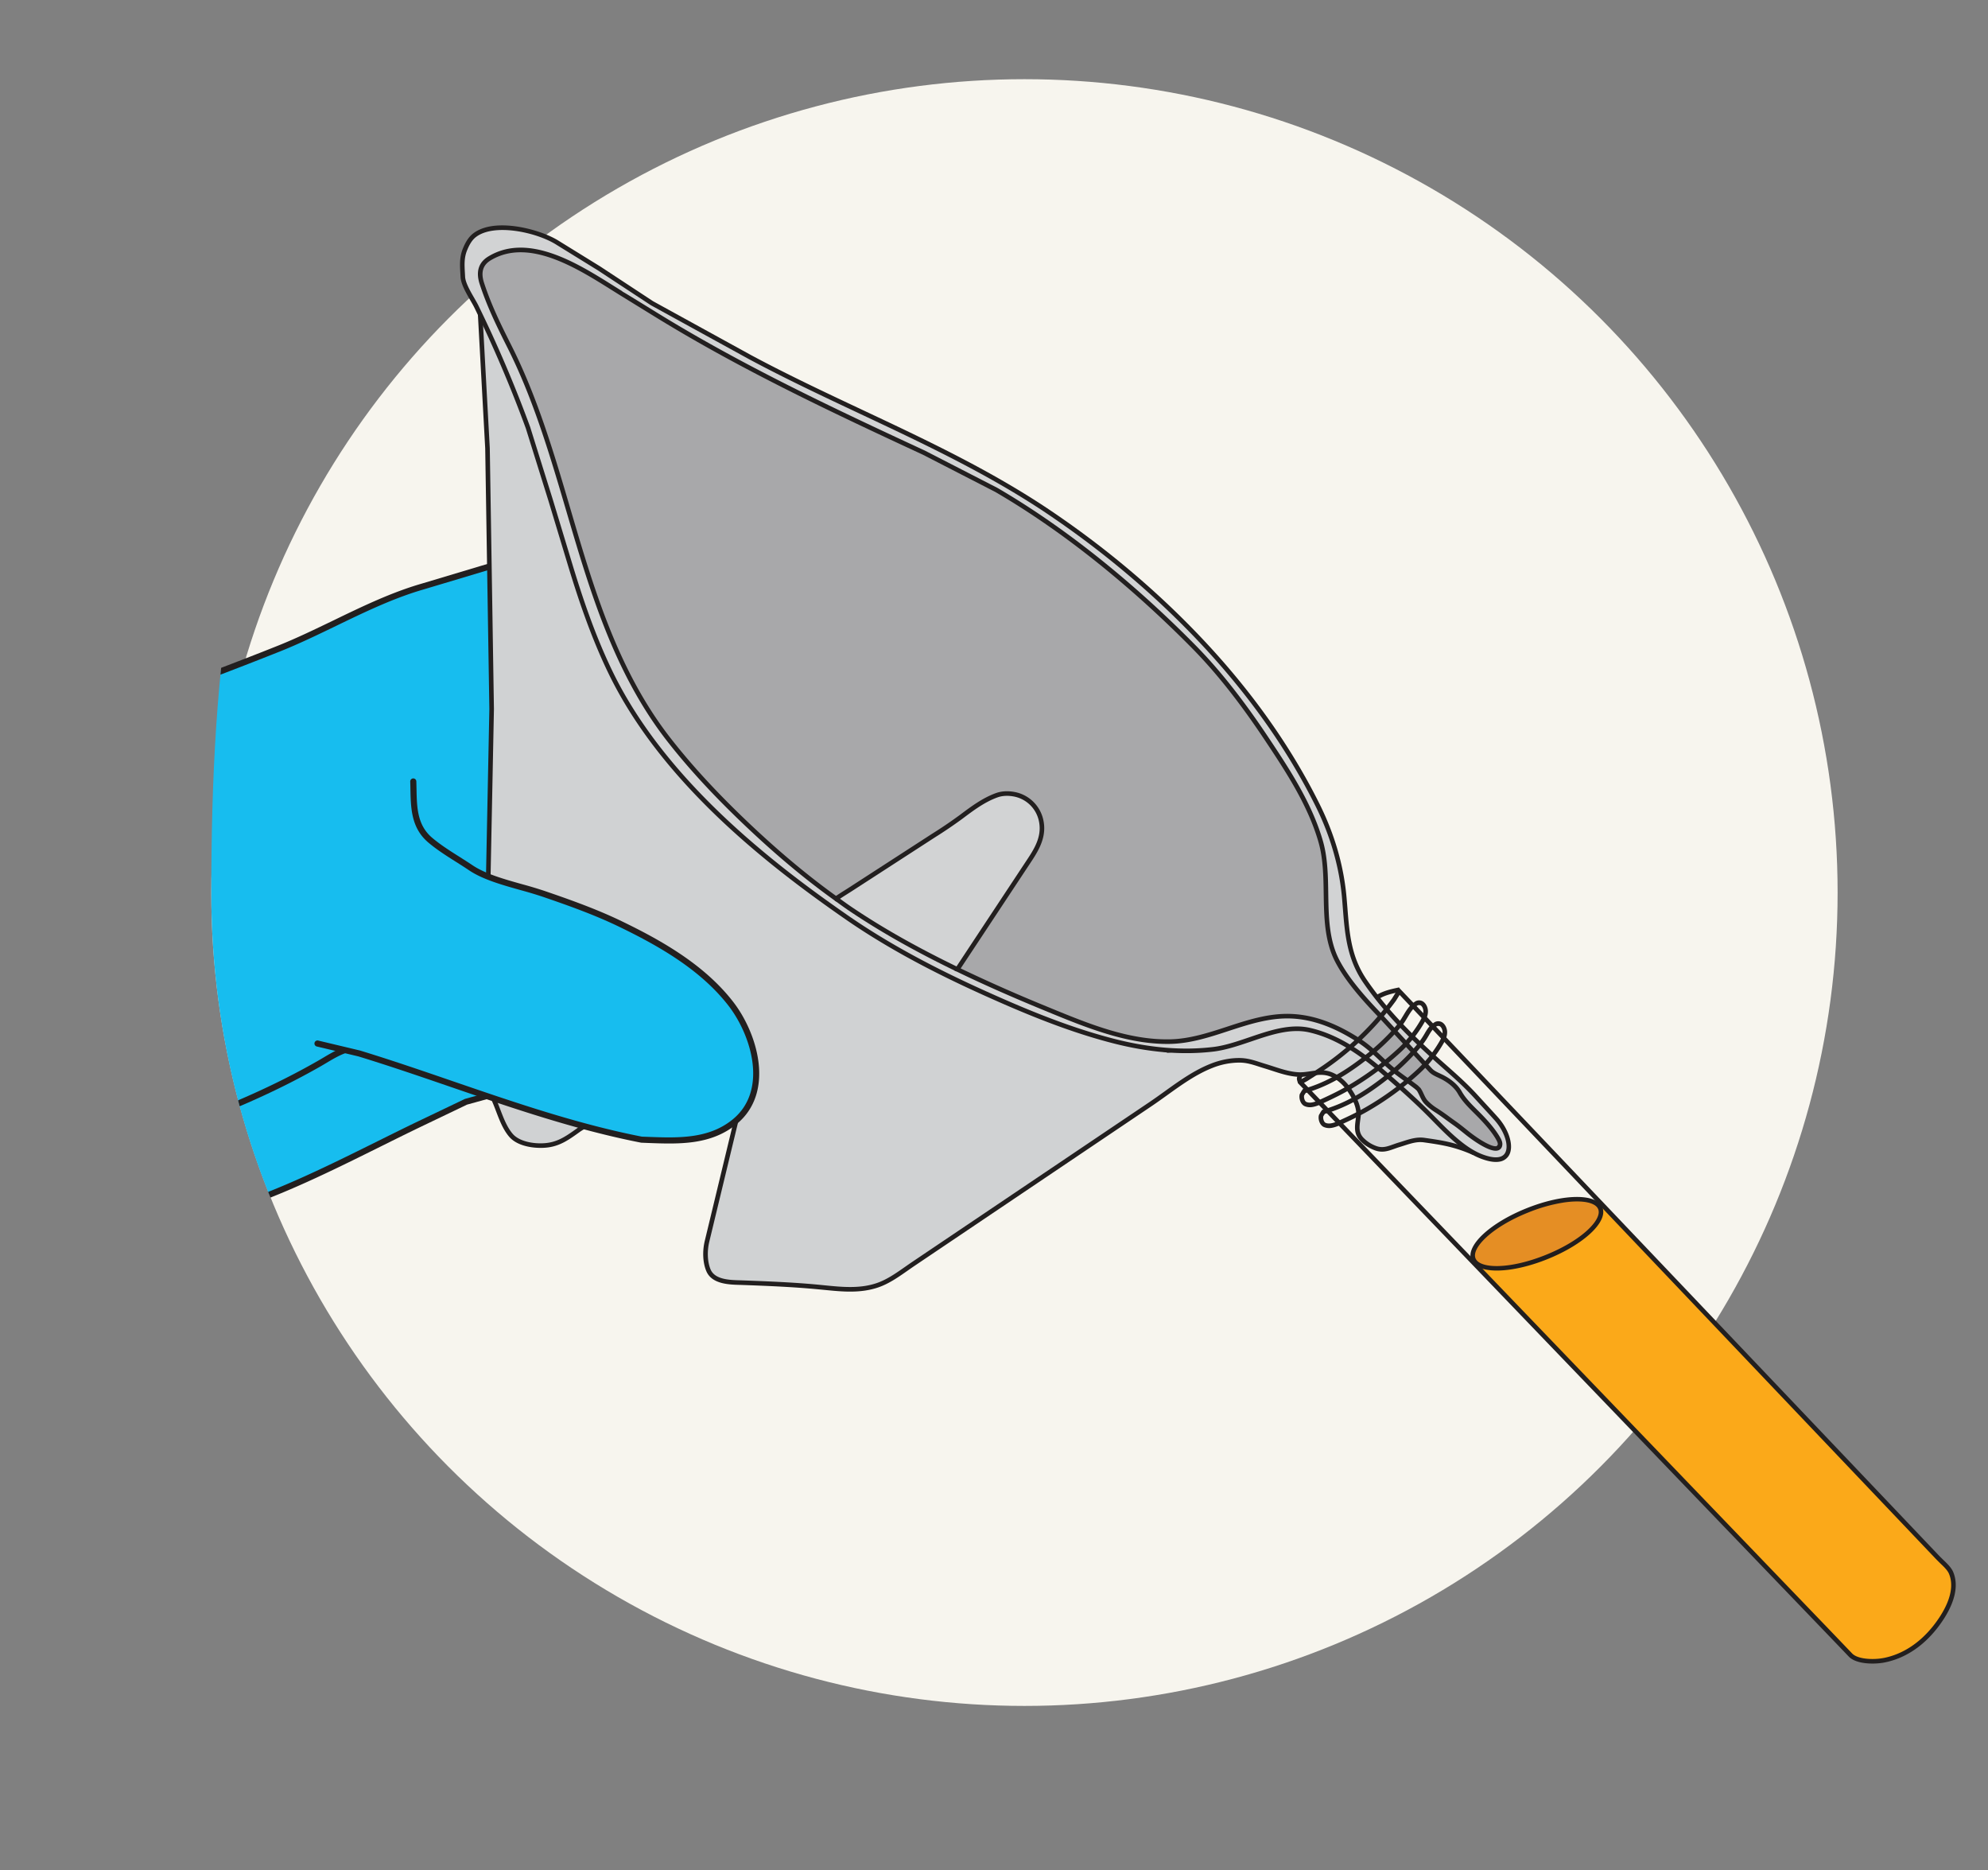 <?xml version="1.0" encoding="UTF-8"?>
<svg xmlns="http://www.w3.org/2000/svg" xmlns:xlink="http://www.w3.org/1999/xlink" viewBox="0 0 131.381 123.563" style="enable-background:new 0 0 131.381 123.563" xml:space="preserve">
  <rect x="0" y="0" width="131.381" height="123.563" fill="#808080" stroke="none"/>
  <style>.st0{display:none}.st1{display:inline}.st2{fill:#f7f5ee}.st4{fill:#fba919}.st5{fill:#221f1f}.st8{fill:#a91f25}.st9{fill:#211e1e}.st11{fill:#17bdef}.st12{fill:#d0d2d3}.st13{fill:#d2d3d4}.st15{fill:#a8a8aa}.st19{fill:#eab475}.st20{fill:#f9d0b4}.st21{fill:none;stroke:#211e1e;stroke-width:.5;stroke-miterlimit:10}.st22{fill:#1cbdef}.st23{fill:none;stroke:#211e1e;stroke-width:.5;stroke-linecap:round;stroke-miterlimit:10}.st26{fill:#fbd1b4}.st30{fill:#fff}.st31{fill:#040404}</style>
  <g id="_x35_">
    <circle class="st2" cx="67.703" cy="58.971" r="53.739"></circle>
    <defs>
      <path id="SVGID_00000024000081253073155670000004584324650006053506_" d="M141.066 59.478c35.25 87.126-43.683 53.232-73.363 53.232S13.964 88.65 13.964 58.971 19.356.951 67.704 5.232c29.563 2.618 62.23 26.733 73.362 54.246z"></path>
    </defs>
    <clipPath id="SVGID_00000121965530887297970400000002311175780886583986_">
      <use xlink:href="#SVGID_00000024000081253073155670000004584324650006053506_" style="overflow:visible"></use>
    </clipPath>
    <g style="clip-path:url(#SVGID_00000121965530887297970400000002311175780886583986_)">
      <path class="st11" d="M-6.665 52.064c2.355-.212 4.83-1.453 7.051-2.184.407-.134 8.016-3.127 8.016-3.127 3.34-1.351 6.73-2.575 10.072-3.917 3.145-1.262 6.177-3.131 9.427-4.074l5.38-1.611 2.965 19.32-.6.734-3.162 15.12-1.708.477-2.853 1.367c-7.15 3.423-14.785 8.047-22.985 6.695-3.396-.56-5.655.704-8.55 2.215L-7.79 52.165l1.124-.101z"></path>
      <path class="st5" d="m-3.774 83.39.55-.287c2.748-1.436 4.917-2.57 8.129-2.04 7.176 1.181 13.813-2.115 20.232-5.302.966-.48 1.924-.956 2.874-1.41l2.852-1.367 1.793-.497 3.178-15.193.625-.765-3.015-19.639-5.601 1.678c-1.994.578-3.93 1.514-5.801 2.42-1.19.574-2.42 1.17-3.642 1.66-1.61.646-3.258 1.275-4.852 1.884a282.23 282.23 0 0 0-5.221 2.033c-.075.03-7.606 2.992-8.003 3.123-.662.217-1.33.474-2.038.746-1.641.63-3.34 1.281-4.97 1.428v.001l-1.123.101-.21.02 4.243 31.406zm36.086-11.226-1.59.443-2.885 1.38c-.951.454-1.911.931-2.88 1.412-6.361 3.16-12.94 6.427-19.987 5.265-3.344-.55-5.567.61-8.38 2.081l-.042.022-4.11-30.42.916-.083c1.687-.153 3.41-.814 5.077-1.453.702-.27 1.366-.525 2.019-.74.407-.134 7.715-3.009 8.026-3.13 1.73-.7 3.502-1.378 5.215-2.032a305.21 305.21 0 0 0 4.858-1.886c1.236-.496 2.472-1.094 3.668-1.672 1.857-.898 3.776-1.826 5.74-2.396l5.159-1.545 2.918 19.002-.574.703-3.148 15.05z"></path>
      <path class="st5" d="m7.026 76.295.034-.008 1.4-.47 1.77-.597c4.412-1.5 7.89-3.015 10.949-4.762.123-.07.248-.145.375-.22.41-.245.837-.498 1.262-.653a.203.203 0 0 0 .12-.259.2.2 0 0 0-.258-.12c-.46.167-.902.43-1.33.685-.125.074-.248.147-.37.216-3.034 1.735-6.491 3.238-10.878 4.731-.59.2-1.178.398-1.768.596l-1.4.47a.201.201 0 0 0-.127.256.2.2 0 0 0 .22.135"></path>
      <path class="st12" d="M97.762 75.962c-.391.654-.085-.496-.475.158-1.17-.496-1.952-.624-3.172-.795-.588-.083-1.136.16-1.695.324-.549.173-.962.424-1.534.203a2.407 2.407 0 0 1-.89-.58c-.433-.462-.284-.954-.221-1.535.067-.612-.325-1.348-.678-1.83-.336-.458-.842-.885-1.409-1.004-.637-.134-1.257.128-1.893.091-.757-.043-1.471-.337-2.19-.553-.578-.173-1.068-.383-1.687-.387a5.02 5.02 0 0 0-1.835.36c-1.473.575-2.742 1.655-4.046 2.533l-3.014 2.031-6.947 4.678-5.723 3.854c-.736.496-1.493 1.107-2.357 1.404-1.274.438-2.604.242-3.911.118-1.699-.16-3.396-.227-5.1-.289-.751-.02-1.841-.026-2.171-.827-.236-.572-.231-1.315-.087-1.909l.558-2.317 1.519-6.298.71-2.94-9.761-.056-.548 3.556c-.033.172-.746.55-.899.658-.626.444-1.21.896-1.985 1.031-.768.134-2.011.005-2.556-.635-.52-.61-.764-1.504-1.075-2.23-.36-.838-.284-1.944-.344-2.849l-.233-3.56-.389-5.958-.019-.289.554-1.73.233-11.547-.275-17.224-.485-8.874 1.307 1.165 2.089 5.891 2.706 7.533 1.254 5.198 2.877 5.68 4.24 5.652 5.829 5.318 6.501 4.94 6.952 3.136 5.685 2.6 5.98 1.547 4.123-.45 3.247-1.412 2.576.153 4.308 2.536 3.233 3.25 3.123 2.48z"></path>
      <path class="st5" d="M57.194 85.264c.286-.044.57-.11.852-.207.706-.243 1.332-.683 1.938-1.107.153-.107.304-.213.454-.314l15.684-10.563c.339-.228.675-.47 1.013-.713.948-.68 1.929-1.386 3.003-1.806a4.816 4.816 0 0 1 1.78-.348c.466.002.865.131 1.287.268.117.038.235.076.357.112.167.05.333.104.499.158.554.181 1.126.367 1.726.401.289.017.57-.024.845-.064.354-.052.689-.1 1.025-.03.469.098.949.443 1.318.946.172.233.724 1.046.65 1.724l-.03.242c-.066.496-.13.964.292 1.412.248.264.566.471.946.618.513.198.912.055 1.334-.097.096-.034.195-.07.299-.102.108-.032.218-.068.328-.103.444-.143.862-.278 1.3-.216 1.192.167 1.98.294 3.134.784l.12.051.064-.106.138.115c.145.026.245-.116.342-.279l.068-.114-3.227-2.563-3.25-3.262-4.376-2.556-2.612-.155-3.258 1.417-4.074.445-5.952-1.542-5.661-2.59-6.953-3.136-6.471-4.923-5.82-5.309-4.22-5.63-2.863-5.659L37.98 35.3l-2.71-7.549-2.131-5.954-1.578-1.406.505 9.237.274 17.22-.232 11.518-.555 1.765.642 9.807c.014.216.02.443.027.676.022.767.044 1.56.328 2.223.079.183.154.378.229.575.229.6.466 1.22.87 1.693.625.733 1.985.815 2.697.686.752-.13 1.314-.533 1.909-.959l.137-.098.192-.118c.506-.304.737-.467.769-.635.005-.029.43-2.797.529-3.432l9.44.053-2.743 11.37c-.17.701-.133 1.45.095 2.002.358.87 1.49.9 2.239.92l.067.001c1.817.066 3.455.134 5.09.29l.393.037c.899.09 1.822.183 2.73.043M81.18 69.958a5.417 5.417 0 0 0-1.152.314c-1.11.434-2.107 1.15-3.07 1.842-.336.241-.67.481-1.006.708L60.269 83.385c-.151.102-.304.21-.458.317-.59.412-1.197.84-1.863 1.068-1.117.385-2.305.265-3.455.15l-.394-.039c-1.643-.156-3.285-.223-5.108-.289l-.07-.002c-.71-.019-1.684-.045-1.967-.732-.202-.488-.232-1.184-.08-1.816L49.706 70.3l-10.082-.056-.02.13c-.43 2.785-.524 3.402-.543 3.55h-.003c-.046.082-.47.335-.628.431a4.226 4.226 0 0 0-.211.131l-.138.1c-.567.404-1.102.787-1.785.905-.701.131-1.902.02-2.416-.583-.37-.435-.598-1.03-.818-1.605-.077-.2-.153-.4-.233-.586-.261-.61-.283-1.374-.304-2.112a18.249 18.249 0 0 0-.027-.688l-.64-9.778.553-1.746.232-11.547-.274-17.23-.466-8.517 1.007.898 2.076 5.855 2.706 7.533 1.249 5.182 2.89 5.713 4.254 5.675 5.848 5.34 6.51 4.948 6.982 3.153 5.685 2.598 6.059 1.562 4.146-.453 3.235-1.407 2.503.15 4.26 2.506 3.22 3.236 2.798 2.224-.103.12c-1.125-.465-1.917-.592-3.091-.757-.508-.07-.98.081-1.435.228-.108.034-.216.07-.324.101-.111.035-.213.072-.313.107-.4.144-.715.257-1.124.1a2.243 2.243 0 0 1-.835-.544c-.321-.342-.273-.705-.212-1.164l.032-.249c.083-.766-.467-1.609-.707-1.937-.413-.562-.96-.949-1.5-1.062-.39-.082-.766-.027-1.131.026-.271.04-.526.077-.784.062-.561-.032-1.114-.212-1.65-.386a26.82 26.82 0 0 0-.505-.16 14.733 14.733 0 0 1-.351-.11c-.446-.145-.866-.28-1.38-.284a4.617 4.617 0 0 0-.737.055"></path>
      <path class="st13" d="M97.559 72.468c-.838-.92-1.674-1.618-2.518-2.375-1.811-1.626-3.435-3.234-4.82-5.246-1.187-1.725-1.207-3.497-1.377-5.486-.184-2.163-.806-4.233-1.772-6.173-1.99-4-4.662-7.643-7.723-10.882-3.033-3.21-6.441-6.058-10.105-8.517-6.164-4.137-13.162-6.7-19.674-10.192l-6.477-3.56-3.508-2.306-2.788-1.722c-1.26-.775-4.112-1.473-5.427-.473-.304.23-.492.582-.638.935-.251.61-.176 1.179-.146 1.819.029.593.65 1.459.902 1.977a84.223 84.223 0 0 1 3.404 7.986l1.488 4.767 1.28 4.229c.747 2.467 1.584 4.918 2.717 7.237 3.27 6.7 9.54 11.932 15.557 16.108 3.242 2.25 6.788 4.002 10.394 5.58 2.37 1.038 4.792 1.976 7.3 2.617 2.098.537 4.377.798 6.57.533 2.066-.25 4.286-1.738 6.358-1.262 1.925.442 3.52 1.612 4.986 2.888 1.09.948 2.02 1.769 3.039 2.798.885.895 2.033 2.14 3.265 2.634 2.332.932 2.238-1.125 1.034-2.47-.411-.46-.901-.984-1.321-1.444"></path>
      <path class="st5" d="M99.073 76.754a.88.88 0 0 0 .615-.363c.396-.57.09-1.702-.695-2.58-.26-.29-.551-.605-.836-.915l-.486-.53c-.683-.75-1.376-1.362-2.045-1.956a89.165 89.165 0 0 1-.484-.43c-1.636-1.47-3.35-3.118-4.796-5.22-1.044-1.516-1.164-3.043-1.302-4.812-.016-.198-.032-.397-.05-.6-.178-2.11-.78-4.204-1.787-6.228-1.896-3.81-4.503-7.484-7.748-10.918-2.983-3.157-6.392-6.03-10.131-8.54-3.888-2.607-8.172-4.623-12.316-6.572-2.438-1.147-4.96-2.333-7.371-3.626l-6.475-3.56-3.498-2.3-2.791-1.723c-1.2-.737-4.177-1.546-5.598-.466-.354.269-.553.675-.686.999-.232.563-.202 1.088-.17 1.644l.013.239c.022.464.353 1.037.644 1.542.106.183.204.352.273.494a84.267 84.267 0 0 1 3.397 7.972l1.487 4.76 1.279 4.228c.622 2.054 1.494 4.737 2.726 7.26 3.53 7.232 10.598 12.69 15.606 16.166 3.57 2.478 7.444 4.292 10.42 5.594 2.819 1.234 5.147 2.069 7.323 2.625 2.356.603 4.585.783 6.625.537.805-.1 1.643-.383 2.453-.658 1.286-.438 2.616-.892 3.854-.607 1.965.45 3.59 1.696 4.92 2.854 1.1.958 2.023 1.772 3.03 2.79l.245.249c.856.872 1.92 1.959 3.072 2.419.57.228.983.278 1.283.232M36.718 16.138l2.788 1.722 3.505 2.305 6.487 3.565c2.419 1.298 4.944 2.485 7.386 3.634 4.133 1.944 8.408 3.955 12.277 6.55 3.72 2.497 7.11 5.356 10.079 8.496 3.224 3.412 5.814 7.06 7.697 10.845.99 1.989 1.58 4.048 1.757 6.119l.048.598c.136 1.736.265 3.377 1.355 4.96 1.464 2.128 3.193 3.792 4.844 5.274.162.145.324.288.485.43.663.589 1.35 1.197 2.022 1.934l.488.532c.284.308.573.622.832.91.684.766.986 1.755.672 2.205-.225.323-.771.33-1.538.024-1.092-.437-2.133-1.498-2.97-2.35l-.244-.25c-1.014-1.025-1.941-1.843-3.047-2.806-1.36-1.182-3.021-2.454-5.051-2.92-1.321-.304-2.692.163-4.018.615-.795.27-1.618.553-2.392.644-2.003.242-4.195.064-6.514-.53-2.161-.552-4.473-1.381-7.277-2.608-2.964-1.297-6.82-3.102-10.37-5.566-4.98-3.457-12.006-8.882-15.506-16.05-1.223-2.504-2.09-5.171-2.708-7.215l-1.28-4.228-1.49-4.77a84.127 84.127 0 0 0-3.411-8.006c-.071-.148-.173-.323-.282-.513-.261-.452-.586-1.015-.605-1.405l-.013-.243c-.031-.542-.058-1.011.148-1.51.119-.29.293-.65.589-.874 1.203-.913 3.96-.315 5.257.482z"></path>
      <path class="st11" d="M27.312 51.63c.047 1.427-.079 2.869 1.128 3.886.82.69 1.781 1.217 2.667 1.815 1.248.842 3.34 1.218 4.811 1.722 1.727.592 3.452 1.204 5.098 2 2.665 1.292 5.417 2.87 7.267 5.246 1.646 2.113 2.678 5.839.27 7.813-1.762 1.445-4.015 1.262-6.14 1.187-6.408-1.25-12.458-3.796-18.68-5.7l-2.736-.65"></path>
      <path class="st5" d="M45.925 75.439c.979-.15 1.916-.482 2.756-1.17 2.553-2.093 1.397-5.993-.24-8.094-1.923-2.473-4.788-4.068-7.337-5.302-1.667-.808-3.444-1.436-5.121-2.011a27.38 27.38 0 0 0-1.467-.44c-1.205-.338-2.45-.688-3.296-1.26-.284-.19-.575-.374-.867-.56-.607-.382-1.234-.78-1.782-1.241-1-.841-1.021-2.008-1.045-3.243a41.556 41.556 0 0 0-.012-.494.203.203 0 0 0-.208-.195.203.203 0 0 0-.195.209c.006.162.009.325.012.488.025 1.27.05 2.585 1.189 3.544.569.48 1.208.884 1.827 1.275.288.182.576.364.856.553.9.607 2.177.966 3.413 1.313a27.01 27.01 0 0 1 1.445.433c1.665.57 3.429 1.194 5.076 1.992 2.507 1.214 5.322 2.78 7.196 5.187 1.535 1.972 2.644 5.612.3 7.533-1.595 1.309-3.64 1.23-5.618 1.156l-.387-.014c-4.24-.83-8.426-2.267-12.475-3.656-2.01-.69-4.09-1.404-6.154-2.035l-2.747-.654a.202.202 0 1 0-.093.392l2.735.652c2.046.626 4.122 1.338 6.129 2.027 4.06 1.394 8.26 2.835 12.56 3.674l.417.017c1.047.04 2.113.08 3.133-.076M91.154 65.981c.419-.246.875-.342 1.358-.444l-.06-.297.033.148-.035-.147c-.508.107-.987.208-1.45.48l.154.26zM85.78 71.557l.297-.069c-.085-.23-.085-.23.042-.412l-.247-.174c-.202.287-.198.362-.091.655"></path>
      <path class="st4" d="m124.05 109.818-1.01-.074-.572-.198-.665-.613-24.15-25.315 8.17-4.043 22.825 23.961.382.628.077.874-.225.95-.583 1.033-1.016 1.186-.905.796-1.218.616"></path>
      <path d="M97.372 83.193c.341.855 2.495.796 4.812-.131 2.316-.926 3.918-2.371 3.577-3.225-.34-.855-2.495-.797-4.812.13-2.316.927-3.918 2.37-3.577 3.226" style="fill:#e58e24"></path>
      <path class="st9" d="M99.894 83.865c.713-.11 1.516-.33 2.346-.663 2.431-.972 4.039-2.476 3.661-3.422-.377-.947-2.577-.927-5.008.046-2.431.972-4.039 2.476-3.661 3.422.248.624 1.288.828 2.662.617m3.406-4.409c1.264-.194 2.144-.008 2.321.436.271.68-1.068 2.06-3.493 3.03s-4.344.894-4.616.214c-.271-.679 1.068-2.059 3.493-3.029a10.593 10.593 0 0 1 2.295-.65"></path>
      <path class="st15" d="M32.343 17.076c2.784-1.69 6.367.854 8.713 2.3l2.473 1.525c5.625 3.444 11.556 6.24 17.53 9.006l4.788 2.462c4.812 2.805 9.337 6.593 13.059 10.373 1.803 1.83 3.393 3.951 4.817 6.091 1.44 2.167 2.868 4.358 3.56 6.773.72 2.52-.131 5.508 1.084 7.864.683 1.325 1.87 2.622 2.905 3.693l1.707 1.856 1.554 1.682c.203.22.49.314.75.446.459.231.929.58 1.186 1.033.346.61.882 1.071 1.363 1.568.428.442.917.99 1.209 1.533.064.121.118.26.085.391-.176.711-1.901-.605-2.152-.804-.276-.22-.548-.447-.837-.649-.43-.3-.791-.589-1.234-.868a3.482 3.482 0 0 1-.666-.538c-.145-.157-.227-.353-.317-.543a2.065 2.065 0 0 0-.163-.296l-.145-.139c-.665-.515-1.388-.972-2-1.553-.542-.515-1.085-1.06-1.712-1.473-1.377-.91-2.938-1.612-4.61-1.669-2.77-.095-5.207 1.622-7.958 1.68-2.851.058-5.672-1.137-8.261-2.2a106.243 106.243 0 0 1-5.805-2.575l3.749-5.669c.34-.515.68-1.03 1.022-1.545.549-.83 1.004-1.664.75-2.696a2.24 2.24 0 0 0-1.731-1.654c-.393-.078-.81-.076-1.186.06-.886.32-1.645.897-2.391 1.457-.74.554-1.524 1.035-2.3 1.537-1.643 1.066-3.29 2.13-4.932 3.196-.331.214-.674.417-.996.645-1.87-1.339-3.638-2.82-5.324-4.385-2.053-1.905-4.008-3.923-5.732-6.134-5.901-7.569-6.31-17.578-10.52-25.942-.7-1.392-1.341-2.694-1.827-4.179-.215-.659-.153-1.266.495-1.66"></path>
      <path class="st5" d="m98.937 76.024.074-.018a.392.392 0 0 0 .262-.297c.048-.192-.034-.377-.1-.5-.314-.586-.854-1.174-1.232-1.565-.103-.106-.207-.21-.313-.315-.376-.374-.765-.76-1.027-1.223-.304-.537-.847-.891-1.25-1.094l-.188-.09c-.197-.091-.384-.177-.52-.323l-3.26-3.538c-1.055-1.091-2.22-2.377-2.882-3.66-.674-1.306-.697-2.857-.72-4.356-.017-1.166-.036-2.372-.353-3.48-.722-2.52-2.24-4.802-3.58-6.816-1.661-2.497-3.242-4.497-4.834-6.113-2.92-2.963-7.56-7.173-13.091-10.398l-4.795-2.465c-6.341-2.937-12.032-5.64-17.521-9.001-1.794-1.106-2.31-1.425-2.48-1.513l.008-.011c-.186-.115-.38-.237-.581-.363-2.383-1.495-5.647-3.543-8.29-1.938-.642.39-.83 1.009-.56 1.837.479 1.46 1.089 2.713 1.837 4.199 1.713 3.403 2.814 7.146 3.879 10.766 1.547 5.26 3.147 10.7 6.656 15.202 1.552 1.989 3.432 4 5.748 6.15 1.824 1.694 3.57 3.132 5.34 4.399l.087.063.088-.062c.212-.151.433-.29.654-.43.112-.07.225-.141.336-.213l5.433-3.517a30.007 30.007 0 0 0 1.807-1.221l.059-.044c.714-.535 1.452-1.09 2.294-1.392.319-.116.7-.134 1.105-.054a2.087 2.087 0 0 1 1.613 1.542c.245.99-.205 1.784-.73 2.575l-4.865 7.359.156.075c1.748.846 3.65 1.689 5.813 2.578l.21.087c2.487 1.023 5.306 2.183 8.112 2.125 1.339-.027 2.615-.445 3.848-.85 1.32-.431 2.684-.878 4.102-.83 1.45.05 2.932.588 4.532 1.644.539.357 1.024.82 1.493 1.269l.197.189c.417.396.888.737 1.343 1.067.225.163.45.326.668.496l.114.104c.055.08.1.168.15.275l.03.063c.083.177.168.36.313.518.169.184.429.394.697.563.28.177.525.356.784.545.143.105.289.21.443.319.22.155.437.328.645.495l.185.149c.247.195 1.46 1.129 2.057 1.037m-65.162-59.31c2.21-.338 4.706 1.228 6.619 2.428l.583.364 2.473 1.524c5.502 3.369 11.202 6.076 17.546 9.015l4.78 2.458c5.498 3.205 10.117 7.396 13.023 10.346 1.578 1.602 3.148 3.587 4.798 6.068 1.327 1.996 2.832 4.257 3.54 6.73.307 1.07.325 2.256.342 3.402.024 1.535.048 3.12.754 4.49.68 1.318 1.863 2.625 2.93 3.73l3.259 3.535c.177.19.4.294.615.393l.179.085c.516.26.914.606 1.122.973.283.499.687.9 1.078 1.289.104.103.207.206.308.31.366.378.887.945 1.184 1.499.066.124.089.214.072.283l-.066.084c-.288.1-1.163-.428-1.846-.971l-.184-.147c-.212-.17-.432-.347-.661-.507a24.43 24.43 0 0 1-.44-.316 14.249 14.249 0 0 0-.8-.556 3.262 3.262 0 0 1-.635-.512c-.113-.123-.185-.277-.262-.441l-.03-.064a2.172 2.172 0 0 0-.175-.318l-.177-.172a26.267 26.267 0 0 0-.676-.501c-.447-.324-.91-.66-1.312-1.042l-.197-.188c-.48-.458-.973-.931-1.535-1.302-1.648-1.09-3.181-1.643-4.688-1.694-1.471-.05-2.861.404-4.205.845-1.213.397-2.468.807-3.762.834-2.743.057-5.41-1.041-7.99-2.102l-.21-.087a105.465 105.465 0 0 1-5.641-2.495l4.675-7.07c.54-.815 1.044-1.705.77-2.814a2.39 2.39 0 0 0-1.848-1.767c-.457-.091-.894-.068-1.266.066-.884.319-1.64.886-2.372 1.434l-.06.044a29.51 29.51 0 0 1-1.787 1.209l-5.435 3.518c-.11.072-.222.142-.333.212-.195.122-.39.246-.58.376-1.728-1.244-3.438-2.656-5.223-4.312-2.304-2.14-4.173-4.14-5.715-6.116-3.474-4.455-5.066-9.867-6.605-15.101-1.068-3.632-2.173-7.388-3.898-10.816-.743-1.475-1.348-2.718-1.82-4.157-.224-.686-.083-1.172.43-1.484a3.653 3.653 0 0 1 1.354-.491"></path>
      <path class="st5" d="m63.2 64.181.131-.273c-2.686-1.298-4.979-2.592-7.008-3.957-.25-.168-.495-.345-.74-.521l-.328-.236-.134.087.094.146-.052.073.244.175c.247.179.494.357.747.527 2.042 1.373 4.347 2.674 7.046 3.979M86.734 73.14c.27-.042.538-.168.757-.27l.112-.053c.568-.26 1.057-.507 1.497-.757a19.24 19.24 0 0 0 3.433-2.505 8.285 8.285 0 0 0 1.462-1.767c.188-.304.41-.664.369-1.05-.027-.257-.163-.486-.346-.585a.5.5 0 0 0-.49.012l-.214.153c-.24.22-.404.494-.563.76l-.148.242c-.221.344-.511.652-.791.95a15.157 15.157 0 0 1-1.82 1.62c-1.362 1.045-2.543 1.675-3.831 2.044l-.055.016-.031.048-.048.067-.13.223c-.074.265.044.668.31.791a.9.9 0 0 0 .527.06m7.028-6.738.113.02c.095.05.173.193.189.348.03.284-.154.582-.317.845a7.999 7.999 0 0 1-1.417 1.717 18.948 18.948 0 0 1-3.38 2.465c-.431.246-.913.49-1.472.745l-.116.054c-.327.154-.735.346-1.028.21-.115-.054-.184-.3-.146-.434l.08-.123.028-.037c1.306-.382 2.504-1.025 3.879-2.08a15.368 15.368 0 0 0 1.857-1.654c.276-.293.589-.625.825-.993l.153-.25c.155-.259.3-.502.508-.693l.15-.107.094-.033z"></path>
      <path class="st5" d="M88.002 74.518c.27-.042.538-.168.757-.27l.112-.053c.567-.26 1.057-.507 1.497-.757a19.24 19.24 0 0 0 3.433-2.505 8.28 8.28 0 0 0 1.462-1.767c.187-.303.41-.663.37-1.05-.028-.257-.164-.487-.348-.585a.502.502 0 0 0-.488.012l-.215.153c-.185.17-.309.381-.428.585l-.076.127c-.28.465-.663.883-.998 1.24a15.093 15.093 0 0 1-1.82 1.62c-1.362 1.045-2.543 1.675-3.83 2.044l-.056.016-.03.048-.049.067-.13.224c-.075.264.044.667.31.79a.909.909 0 0 0 .527.061m7.028-6.739.113.02c.095.05.172.193.19.348.03.284-.156.583-.319.846a7.982 7.982 0 0 1-1.417 1.716 18.857 18.857 0 0 1-3.378 2.465c-.432.246-.914.49-1.474.745l-.115.054c-.327.154-.735.346-1.028.21-.115-.054-.184-.3-.146-.433l.08-.124.028-.037c1.306-.383 2.505-1.025 3.88-2.08a15.354 15.354 0 0 0 1.855-1.654c.346-.367.741-.8 1.037-1.289l.078-.132c.113-.193.22-.375.372-.514l.151-.108.093-.033z"></path>
      <path class="st5" d="m124.41 109.863.123-.022c1.314-.254 2.514-1.03 3.47-2.24.65-.82 1.652-2.398 1.072-3.752-.123-.286-.398-.55-.64-.78l-.23-.225-35.76-37.603-.445.719a19.044 19.044 0 0 1-5.293 4.906l-.45.287-.165.093c-.296.165-.296.165-.308.244l-.011.074 10.493 10.919 23.375 24.32c.848.882 1.696 1.763 2.54 2.647.468.489 1.563.515 2.229.413m.065-.32c-.606.123-1.687.104-2.074-.301a1057.6 1057.6 0 0 0-2.543-2.65L86.175 71.547l.064-.035c.126-.07.197-.11.239-.14l.389-.248a19.35 19.35 0 0 0 5.383-4.994l.246-.396 35.492 37.32.238.235c.222.21.473.45.572.68.518 1.21-.423 2.679-1.031 3.447-.911 1.152-2.05 1.888-3.292 2.129"></path>
    </g>
  </g>
</svg>
